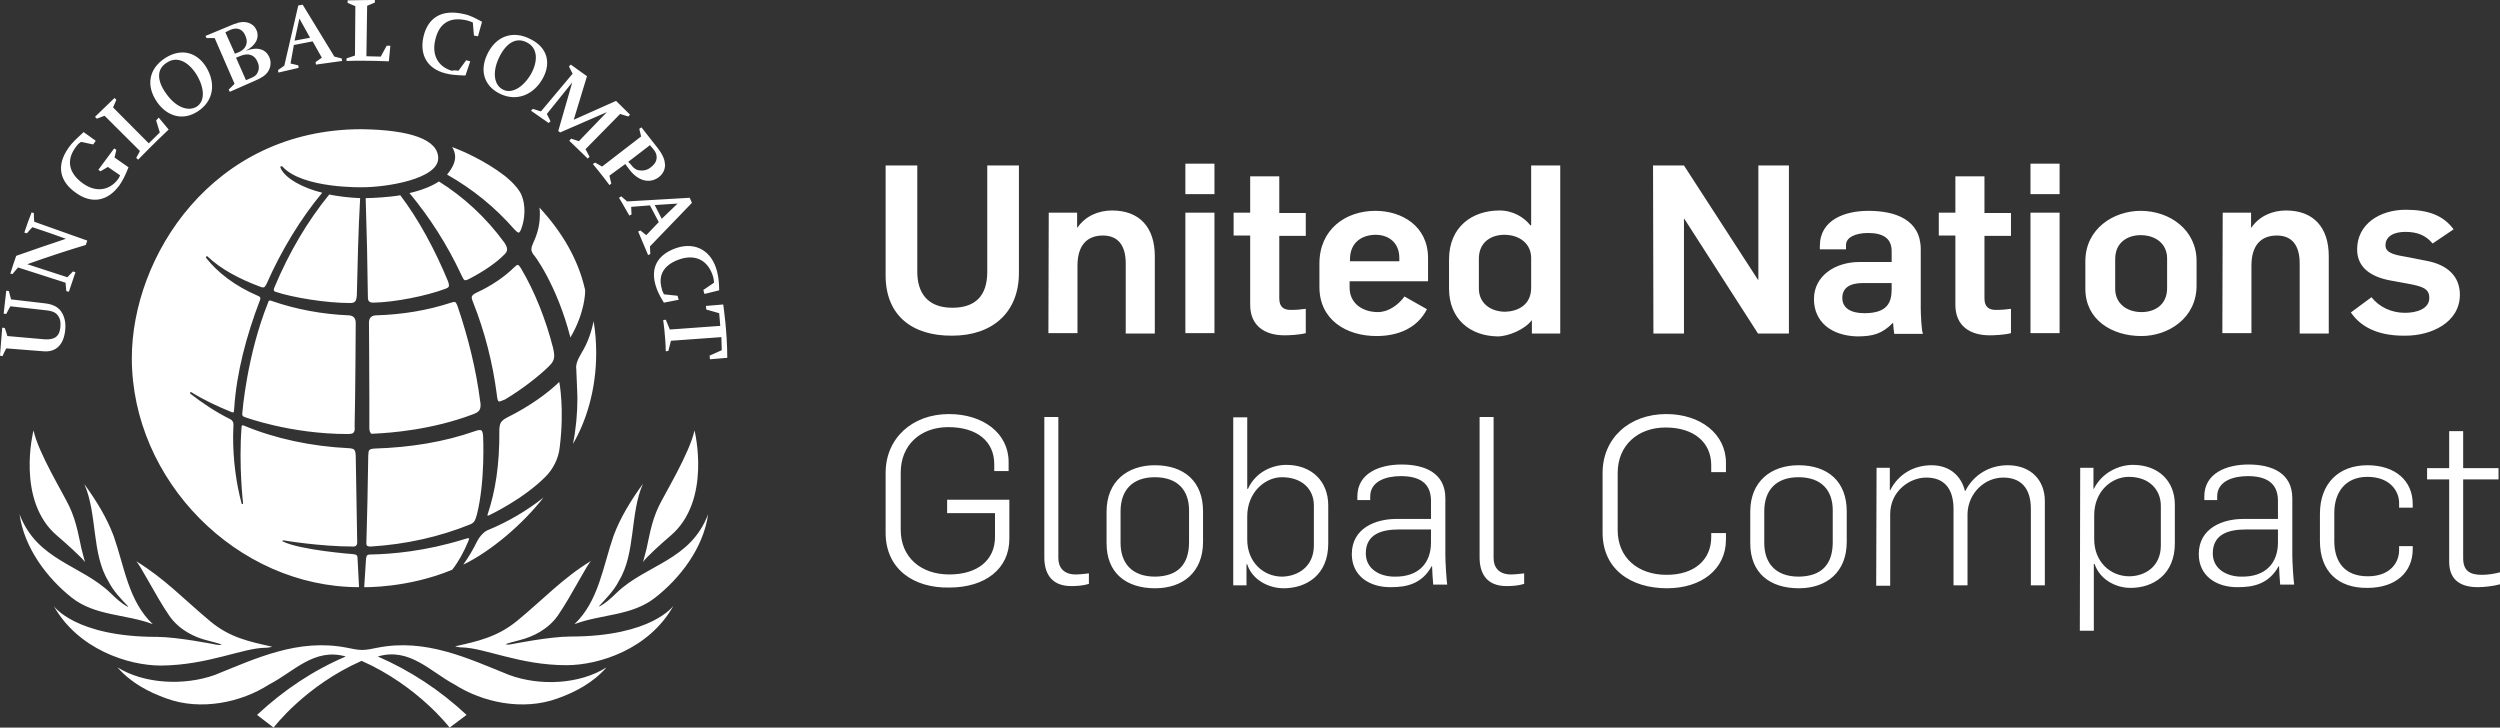 <svg xmlns="http://www.w3.org/2000/svg" width="134" height="39" viewBox="0 0 134 39" fill="none"><rect x="0" y="0" width="134" height="39" fill="#333333" stroke="none"/><path d="M47.469 14.764V8.87H49.167V14.569C49.167 15.678 49.7 16.495 51.042 16.495C52.285 16.495 52.917 15.853 52.917 14.569V8.87H54.614V14.627C54.614 16.767 53.174 17.992 51.042 17.992C48.91 18.012 47.469 16.923 47.469 14.764ZM56.213 11.399H57.733V12.196H57.753C58.187 11.574 58.878 11.282 59.608 11.282C61.089 11.282 61.898 12.196 61.898 13.733V17.876H60.339V14.122C60.339 13.149 59.924 12.624 59.115 12.624C58.266 12.624 57.753 13.149 57.753 14.238V17.856H56.194L56.213 11.399ZM63.536 8.773H65.095V10.406H63.536V8.773ZM63.536 11.399H65.095V17.856H63.536V11.399ZM67.01 16.339V12.624H66.122V11.399H67.01V9.453H68.569V11.418H69.99V12.643H68.569V15.989C68.569 16.475 68.826 16.611 69.181 16.611C69.497 16.611 69.674 16.592 69.99 16.553V17.856C69.635 17.954 69.063 17.973 68.846 17.973C67.819 17.973 67.01 17.487 67.01 16.339ZM70.721 15.386V14.122C70.721 12.313 72.102 11.301 73.721 11.301C75.142 11.301 76.543 12.118 76.543 13.83V15.075H72.339V15.425C72.339 16.242 73.01 16.728 73.859 16.728C74.392 16.728 74.925 16.378 75.28 15.892L76.484 16.573C75.971 17.584 74.945 18.012 73.78 18.012C72.181 18.012 70.721 17.156 70.721 15.386ZM75.004 14.005V13.83C75.004 12.955 74.372 12.585 73.74 12.585C73.069 12.585 72.359 12.935 72.359 13.908V14.005H75.004ZM77.668 15.464V13.908C77.668 12.157 78.912 11.282 80.372 11.282C81.103 11.282 81.695 11.651 82.03 12.079H82.07V8.87H83.629V17.876H82.109V17.156C81.734 17.662 80.846 18.031 80.274 18.031C78.813 18.012 77.668 17.117 77.668 15.464ZM82.07 15.425V13.83C82.07 13.052 81.438 12.585 80.629 12.585C79.978 12.585 79.267 12.935 79.267 13.869V15.464C79.267 16.242 79.879 16.709 80.688 16.709C81.34 16.689 82.07 16.359 82.07 15.425ZM88.603 8.87H90.261L94.228 14.997H94.248V8.87H95.886V17.876H94.228L90.281 11.729H90.261V17.876H88.623L88.603 8.87ZM97.228 16.028C97.228 14.783 98.373 14.044 99.656 14.044H101.393V13.46C101.393 12.78 100.939 12.488 100.13 12.488C99.459 12.488 98.946 12.721 98.946 13.13V13.363H97.544V13.188C97.544 11.768 98.906 11.301 100.15 11.301C101.61 11.301 102.952 11.787 102.952 13.363V16.514C102.952 16.806 102.992 17.759 103.071 17.895H101.531C101.512 17.798 101.472 17.409 101.472 17.312H101.452C100.88 17.895 100.386 18.031 99.538 18.031C98.156 17.992 97.228 17.253 97.228 16.028ZM101.393 15.483V15.172H99.854C99.183 15.172 98.748 15.405 98.748 15.97C98.748 16.514 99.202 16.787 99.933 16.787C101.196 16.787 101.393 16.183 101.393 15.483ZM104.808 16.339V12.624H103.92V11.399H104.808V9.453H106.367V11.418H107.788V12.643H106.367V15.989C106.367 16.475 106.624 16.611 106.979 16.611C107.295 16.611 107.472 16.592 107.788 16.553V17.856C107.433 17.954 106.861 17.973 106.643 17.973C105.617 17.973 104.808 17.487 104.808 16.339ZM108.834 8.773H110.394V10.406H108.834V8.773ZM108.834 11.399H110.394V17.856H108.834V11.399ZM111.775 15.483V14.005C111.775 12.254 113.295 11.301 114.736 11.301C116.315 11.301 117.736 12.332 117.736 13.986V15.308C117.736 17.059 116.216 18.012 114.775 18.012C113.196 18.012 111.775 17.137 111.775 15.483ZM116.157 15.444V13.849C116.157 13.071 115.545 12.604 114.736 12.604C114.085 12.604 113.374 12.955 113.374 13.888V15.483C113.374 16.261 113.986 16.728 114.795 16.728C115.446 16.728 116.157 16.378 116.157 15.444ZM119.137 11.399H120.657V12.196H120.677C121.111 11.574 121.802 11.282 122.532 11.282C124.013 11.282 124.822 12.196 124.822 13.733V17.876H123.263V14.122C123.263 13.149 122.848 12.624 122.039 12.624C121.19 12.624 120.677 13.149 120.677 14.238V17.856H119.118L119.137 11.399ZM126.006 16.748L127.111 15.931C127.526 16.456 128.177 16.767 128.908 16.767C129.539 16.767 130.21 16.553 130.21 15.97C130.21 15.464 129.855 15.347 128.987 15.191L128.138 15.036C127.072 14.841 126.342 14.336 126.342 13.363C126.342 12.021 127.546 11.243 128.947 11.243C130.131 11.243 130.96 11.535 131.513 12.293L130.388 13.052C130.013 12.604 129.559 12.429 128.927 12.429C128.316 12.429 127.862 12.663 127.862 13.149C127.862 13.597 128.434 13.674 129.105 13.791L130.092 13.986C131.197 14.2 131.849 14.822 131.849 15.794C131.849 17.292 130.309 17.992 128.947 17.992C127.763 18.012 126.658 17.701 126.006 16.748ZM47.469 28.555V25.345C47.469 23.497 48.891 22.194 50.864 22.194C52.7 22.194 54.062 23.225 54.062 24.762V25.248H53.292V24.878C53.292 23.653 52.364 22.894 50.825 22.894C49.344 22.894 48.279 23.847 48.279 25.326V28.399C48.279 29.858 49.344 30.791 50.884 30.791C52.404 30.791 53.332 30.014 53.332 28.788V27.504H50.766V26.785H54.101V28.885C54.101 30.48 52.818 31.492 50.884 31.492C48.969 31.531 47.469 30.5 47.469 28.555ZM55.976 29.877V22.35H56.727V29.916C56.727 30.402 57.003 30.791 57.654 30.791C57.911 30.791 58.148 30.753 58.365 30.733V31.297C58.049 31.395 57.694 31.414 57.417 31.414C56.292 31.414 55.976 30.655 55.976 29.877ZM59.312 29.119V27.426C59.312 25.793 60.437 24.937 61.898 24.937C63.477 24.937 64.483 25.812 64.483 27.407V29.041C64.483 30.675 63.398 31.531 61.917 31.531C60.358 31.531 59.312 30.714 59.312 29.119ZM63.733 29.06V27.349C63.733 26.318 63.161 25.579 61.898 25.579C60.694 25.579 60.062 26.279 60.062 27.407V29.099C60.062 30.169 60.654 30.908 61.917 30.908C63.141 30.889 63.733 30.247 63.733 29.06ZM66.852 30.247H66.812V31.375H66.102V22.369H66.852V26.201H66.891C67.306 25.287 68.214 24.917 68.944 24.917C70.286 24.917 71.194 25.773 71.194 27.096V29.138C71.194 30.83 70.01 31.531 68.806 31.531C67.977 31.531 67.109 31.064 66.852 30.247ZM70.424 29.235V27.096C70.424 26.22 69.793 25.579 68.707 25.579C67.819 25.579 66.852 26.376 66.852 27.679V28.924C66.852 30.13 67.72 30.908 68.727 30.908C69.556 30.889 70.424 30.383 70.424 29.235ZM72.457 29.702C72.457 28.282 73.78 27.816 74.826 27.816H76.701V26.843C76.701 25.851 76.03 25.52 75.083 25.52C74.293 25.52 73.444 25.793 73.444 26.61V26.804H72.754V26.61C72.754 25.365 73.938 24.898 75.122 24.898C76.366 24.898 77.471 25.345 77.471 26.707V29.761C77.471 30.13 77.53 31.064 77.57 31.336H76.82C76.8 31.122 76.76 30.519 76.76 30.344H76.741C76.208 31.317 75.359 31.472 74.569 31.472C73.405 31.492 72.457 30.869 72.457 29.702ZM76.701 29.08V28.38H74.984C74.115 28.38 73.207 28.593 73.207 29.663C73.207 30.5 73.958 30.908 74.747 30.908C76.05 30.928 76.701 30.169 76.701 29.08ZM79.306 29.877V22.35H80.057V29.916C80.057 30.402 80.333 30.791 80.984 30.791C81.241 30.791 81.478 30.753 81.695 30.733V31.297C81.379 31.395 81.024 31.414 80.747 31.414C79.622 31.414 79.306 30.655 79.306 29.877ZM85.899 28.555V25.345C85.899 23.497 87.32 22.194 89.314 22.194C91.149 22.194 92.511 23.264 92.511 24.8V25.306H91.722V24.937C91.722 23.711 90.794 22.914 89.274 22.914C87.794 22.914 86.708 23.867 86.708 25.345V28.419C86.708 29.877 87.774 30.811 89.333 30.811C90.833 30.811 91.722 29.994 91.722 28.788V28.574H92.511V28.924C92.511 30.519 91.189 31.531 89.353 31.531C87.399 31.531 85.899 30.5 85.899 28.555ZM93.814 29.119V27.426C93.814 25.793 94.939 24.937 96.4 24.937C97.978 24.937 98.985 25.812 98.985 27.407V29.041C98.985 30.675 97.9 31.531 96.419 31.531C94.86 31.531 93.814 30.714 93.814 29.119ZM98.235 29.06V27.349C98.235 26.318 97.663 25.579 96.4 25.579C95.195 25.579 94.564 26.279 94.564 27.407V29.099C94.564 30.169 95.156 30.908 96.419 30.908C97.643 30.889 98.235 30.247 98.235 29.06ZM100.584 25.073H101.294V26.279H101.314C101.768 25.384 102.617 24.937 103.525 24.937C104.571 24.937 105.143 25.579 105.321 26.318H105.341C105.795 25.423 106.663 24.937 107.611 24.937C108.854 24.937 109.604 25.734 109.604 26.862V31.375H108.854V27.271C108.854 26.143 108.301 25.598 107.374 25.598C106.387 25.598 105.499 26.415 105.459 27.524V31.375H104.709V27.232C104.689 26.143 104.176 25.598 103.248 25.598C102.36 25.598 101.314 26.318 101.314 27.563V31.395H100.564L100.584 25.073ZM111.499 25.073H112.209V26.201H112.229C112.683 25.306 113.591 24.917 114.321 24.917C115.664 24.917 116.572 25.754 116.572 27.057V29.119C116.572 30.811 115.387 31.511 114.203 31.511C113.374 31.511 112.545 31.044 112.269 30.227H112.229V33.806H111.479L111.499 25.073ZM115.821 29.235V27.115C115.821 26.24 115.19 25.559 114.104 25.559C113.216 25.559 112.249 26.298 112.249 27.621V28.905C112.249 30.111 113.117 30.889 114.124 30.889C114.953 30.889 115.821 30.383 115.821 29.235ZM117.854 29.702C117.854 28.282 119.177 27.816 120.223 27.816H122.098V26.843C122.098 25.851 121.427 25.52 120.48 25.52C119.69 25.52 118.841 25.793 118.841 26.61V26.804H118.151V26.61C118.151 25.365 119.335 24.898 120.519 24.898C121.763 24.898 122.868 25.345 122.868 26.707V29.761C122.868 30.13 122.927 31.064 122.967 31.336H122.217C122.197 31.122 122.157 30.519 122.157 30.344H122.138C121.605 31.317 120.756 31.472 119.966 31.472C118.802 31.492 117.854 30.869 117.854 29.702ZM122.098 29.08V28.38H120.381C119.512 28.38 118.605 28.593 118.605 29.663C118.605 30.5 119.355 30.908 120.144 30.908C121.447 30.928 122.098 30.169 122.098 29.08ZM124.348 29.002V27.543C124.348 25.909 125.355 24.937 126.894 24.937C128.394 24.937 129.322 25.773 129.322 27.018V27.212H128.592V26.96C128.592 26.318 128.098 25.559 126.894 25.559C125.71 25.559 125.118 26.395 125.118 27.485V29.002C125.118 30.091 125.651 30.889 126.914 30.889C128.118 30.889 128.592 30.15 128.592 29.488V29.274H129.322V29.43C129.322 30.675 128.414 31.511 126.894 31.511C125.315 31.531 124.348 30.616 124.348 29.002ZM131.276 30.111V25.695H130.092V25.092H131.276V23.108H132.026V25.092H133.921V25.695H132.026V29.916C132.026 30.597 132.381 30.811 133.033 30.811C133.368 30.811 133.704 30.753 134 30.675V31.317C133.585 31.433 133.072 31.472 132.816 31.472C132.006 31.472 131.276 31.18 131.276 30.111ZM26.725 21.513C26.646 21.455 26.626 21.124 26.626 21.124C26.409 19.471 25.995 17.798 25.343 16.164C25.304 16.067 25.284 16.009 25.284 15.95C25.284 15.872 25.324 15.794 25.521 15.697C26.37 15.308 27.061 14.822 27.574 14.316C27.653 14.238 27.712 14.2 27.751 14.2C27.791 14.2 27.83 14.238 27.909 14.355C28.679 15.658 29.251 17.117 29.646 18.654C29.686 18.829 29.705 18.965 29.705 19.062C29.705 19.276 29.627 19.432 29.429 19.626C28.916 20.132 28.008 20.852 27.061 21.416C27.021 21.416 26.784 21.552 26.725 21.513ZM25.896 23.419C25.896 23.419 25.896 23.128 25.797 23.069C25.699 23.011 25.462 23.108 25.462 23.108C23.804 23.692 21.988 23.983 20.093 24.042C19.738 24.061 19.758 24.139 19.738 24.431C19.718 26.084 19.679 27.64 19.639 29.06C19.639 29.06 19.619 29.197 19.679 29.255C19.718 29.294 19.876 29.294 19.876 29.294C21.771 29.177 23.567 28.769 25.205 28.107C25.442 28.01 25.482 27.854 25.561 27.582C26.014 25.793 25.896 23.419 25.896 23.419ZM25.166 14.939C25.916 14.55 26.607 14.083 27.041 13.635C27.14 13.538 27.179 13.46 27.179 13.363C27.179 13.266 27.14 13.169 27.041 13.013C26.034 11.632 24.83 10.543 23.527 9.726C23.152 9.979 22.56 10.212 21.948 10.348C23.014 11.632 23.962 13.091 24.732 14.744C24.81 14.9 24.85 14.997 24.909 15.017C24.988 15.036 25.087 14.978 25.166 14.939ZM23.863 15.483C23.962 15.444 24.021 15.425 24.06 15.347C24.08 15.269 24.021 15.094 24.021 15.094C23.291 13.324 22.402 11.71 21.455 10.465C20.942 10.562 19.955 10.62 19.6 10.62C19.659 12.41 19.698 14.18 19.718 15.892C19.718 16.047 19.738 16.125 19.797 16.164C19.837 16.203 19.916 16.222 19.994 16.222C21.179 16.203 22.876 15.853 23.863 15.483ZM25.146 28.885C25.146 28.846 25.107 28.846 25.107 28.846C25.067 28.846 25.008 28.866 24.87 28.905C22.797 29.547 21.001 29.702 19.837 29.722C19.679 29.722 19.639 29.78 19.619 29.955L19.521 31.472C19.521 31.472 21.85 31.531 24.238 30.539C24.574 30.111 24.85 29.605 25.087 29.041C25.107 28.983 25.126 28.944 25.146 28.885ZM29.982 20.502C29.982 20.463 29.942 20.502 29.942 20.502C29.39 21.046 28.383 21.785 27.199 22.369C26.824 22.564 26.784 22.7 26.765 23.03C26.784 24.917 26.547 26.357 26.133 27.582C26.133 27.582 26.093 27.679 26.212 27.621C26.33 27.563 28.047 26.746 29.232 25.559C29.627 25.17 29.942 24.587 30.002 23.964C30.258 21.902 29.982 20.502 29.982 20.502ZM30.574 18.09C31.363 16.748 31.363 15.639 31.363 15.639C31.363 15.561 31.363 15.503 31.344 15.464C30.988 13.927 30.159 12.468 28.916 11.126C28.936 11.262 28.936 11.379 28.936 11.515C28.936 11.982 28.837 12.468 28.6 12.974C28.521 13.149 28.482 13.266 28.482 13.363C28.482 13.46 28.521 13.519 28.58 13.635C28.6 13.597 29.863 15.289 30.574 18.09ZM12.553 21.902C12.672 19.996 13.205 17.992 13.935 16.086C13.955 16.047 13.955 16.009 13.955 15.989C13.955 15.931 13.915 15.892 13.816 15.853C12.593 15.328 11.665 14.608 11.053 13.83C11.053 13.83 11.014 13.791 11.053 13.752C11.093 13.713 11.132 13.752 11.132 13.752C11.823 14.414 12.83 14.958 13.994 15.386C14.053 15.405 14.073 15.405 14.113 15.405C14.172 15.405 14.211 15.367 14.29 15.211C15.08 13.421 16.106 11.729 17.271 10.329C16.284 10.095 15.277 9.57 15.04 9.006C15.04 9.006 15.001 8.948 15.06 8.909C15.119 8.889 15.159 8.948 15.159 8.948C16.244 10.115 19.422 10.037 19.422 10.037C20.744 10.037 23.488 9.59 23.488 8.481C23.488 7.489 22.027 6.964 19.383 6.925C11.369 6.925 7.066 13.772 7.066 19.198C7.066 25.754 12.711 31.472 19.244 31.472C19.244 31.375 19.165 29.936 19.165 29.936C19.165 29.78 19.126 29.722 18.929 29.702C18.929 29.702 16.086 29.488 15.159 29.021C15.119 29.002 15.139 28.963 15.198 28.963C15.198 28.963 17.113 29.294 18.948 29.294C18.948 29.294 19.146 29.313 19.146 29.08C19.146 28.885 19.067 24.431 19.067 24.431C19.047 24.1 19.008 24.042 18.672 24.022C16.698 23.925 14.764 23.517 13.086 22.817C13.047 22.797 13.027 22.797 12.988 22.797C12.948 22.817 12.948 22.894 12.948 22.894C12.79 24.956 13.027 26.96 13.027 26.96C13.027 26.998 13.027 27.018 12.988 27.018C12.948 27.018 12.948 26.979 12.948 26.979C12.652 25.87 12.494 24.664 12.494 23.381C12.494 23.283 12.514 22.758 12.514 22.758C12.514 22.622 12.455 22.525 12.336 22.466C11.547 22.077 10.836 21.591 10.204 21.105C10.204 21.105 10.165 21.066 10.204 21.027C10.244 21.008 10.264 21.027 10.264 21.027C10.915 21.435 11.665 21.785 12.435 22.097H12.534C12.534 22.077 12.534 22.019 12.553 21.902ZM27.929 12.293C28.146 11.749 28.186 10.99 27.949 10.445C27.732 9.94 27.041 9.414 27.041 9.414C25.975 8.598 24.791 8.092 24.238 7.878C24.337 8.053 24.396 8.228 24.396 8.403C24.396 8.714 24.238 9.025 23.962 9.356C25.363 10.154 26.528 11.107 27.554 12.274C27.554 12.274 27.712 12.468 27.811 12.468C27.87 12.449 27.929 12.293 27.929 12.293ZM30.949 21.338C30.949 22.175 30.87 23.011 30.712 23.789C31.403 22.622 31.956 20.91 31.956 18.926C31.956 18.362 31.916 17.798 31.817 17.215C31.699 17.798 31.502 18.381 31.166 18.926C30.949 19.296 30.85 19.549 30.89 19.802C30.929 20.619 30.949 21.338 30.949 21.338ZM25.58 29.002C25.363 29.449 25.107 29.877 24.83 30.266C26.311 29.547 27.988 28.127 29.133 26.668C28.245 27.368 27.238 27.971 26.093 28.438C25.876 28.555 25.679 28.808 25.58 29.002ZM19.067 17.312C19.067 17.059 18.948 16.923 18.711 16.903C17.251 16.845 15.85 16.573 14.606 16.145C14.547 16.125 14.507 16.106 14.468 16.106C14.428 16.106 14.389 16.125 14.369 16.222C13.224 19.062 12.988 22.136 12.988 22.136C12.968 22.272 13.007 22.311 13.106 22.35C13.106 22.35 15.534 23.264 18.652 23.264C18.652 23.264 18.869 23.264 18.929 23.206C19.008 23.128 19.027 23.069 19.008 22.817C19.047 21.319 19.067 17.312 19.067 17.312ZM14.724 15.367C14.646 15.522 14.685 15.581 14.685 15.581C14.705 15.62 14.764 15.639 14.764 15.639C15.692 15.95 17.488 16.242 18.751 16.242C18.889 16.242 18.968 16.222 19.027 16.164C19.087 16.106 19.106 16.009 19.126 15.853C19.165 14.141 19.205 12.352 19.304 10.62C18.771 10.601 18.1 10.523 17.646 10.426C16.461 11.885 15.494 13.538 14.724 15.367ZM20.034 23.244C20.902 23.206 23.133 23.05 25.383 22.194C25.699 22.077 25.758 21.941 25.758 21.708C25.758 21.649 25.758 21.591 25.738 21.513C25.521 19.821 25.107 18.129 24.534 16.436C24.455 16.222 24.416 16.183 24.357 16.183C24.317 16.183 24.258 16.203 24.179 16.222C22.935 16.631 21.573 16.864 20.133 16.903C19.856 16.923 19.777 17.098 19.777 17.292C19.777 18.168 19.797 19.549 19.797 21.416C19.797 21.883 19.797 22.525 19.797 22.972C19.797 22.972 19.797 23.108 19.856 23.186C19.856 23.244 19.935 23.264 20.034 23.244ZM1.046 27.563C1.994 30.052 4.342 30.266 5.921 31.784C6.217 32.075 6.513 32.348 6.849 32.523L6.869 32.503C6.494 32.114 6.079 31.686 5.823 31.18C4.895 29.683 5.231 27.563 4.52 25.948C5.152 26.823 5.724 27.738 6.099 28.749C6.671 30.383 6.888 32.231 8.191 33.456C6.77 32.912 5.112 33.028 3.849 32.036C2.546 31.006 1.303 29.391 1.046 27.563ZM14.231 34.721C14.428 34.721 14.586 34.662 14.586 34.662C13.363 34.39 12.316 34.176 11.27 33.301C9.889 32.153 8.823 31.006 7.283 30.072C7.481 30.189 8.349 31.959 9.079 33.009C9.593 33.748 10.402 34.157 11.132 34.332C11.744 34.487 11.882 34.546 11.882 34.546C11.882 34.546 11.784 34.604 11.547 34.546C11.547 34.546 9.514 34.137 8.408 34.137C4.027 34.137 2.882 32.484 2.882 32.484C4.184 34.798 6.869 35.674 8.625 35.674C11.152 35.654 13.027 34.721 14.231 34.721ZM30.357 35.654C32.113 35.654 34.798 34.798 36.1 32.464C36.1 32.464 34.956 34.118 30.574 34.118C29.468 34.118 27.436 34.526 27.436 34.526C27.199 34.584 27.1 34.526 27.1 34.526C27.1 34.526 27.238 34.468 27.85 34.312C28.561 34.137 29.39 33.729 29.903 32.989C30.633 31.939 31.502 30.169 31.699 30.052C30.159 30.986 29.093 32.153 27.712 33.281C26.666 34.137 25.62 34.371 24.396 34.643C24.396 34.643 24.554 34.701 24.751 34.701C25.975 34.721 27.85 35.654 30.357 35.654ZM3.079 28.73C3.513 29.099 4.402 29.897 4.559 30.13C4.559 30.13 4.461 29.799 4.362 29.391C4.263 28.983 4.125 27.991 3.711 27.135C3.395 26.454 2.053 24.275 1.796 23.069C1.796 23.069 0.829 26.843 3.079 28.73ZM30.791 33.456C32.212 32.912 33.85 33.028 35.114 32.036C36.436 31.006 37.699 29.391 37.956 27.563C37.008 30.052 34.66 30.247 33.061 31.764C32.765 32.056 32.469 32.328 32.133 32.503L32.113 32.484C32.469 32.095 32.903 31.667 33.16 31.161C34.087 29.663 33.752 27.543 34.462 25.929C33.831 26.804 33.258 27.718 32.883 28.73C32.311 30.383 32.094 32.212 30.791 33.456ZM27.297 36.18C25.107 35.304 22.837 34.196 20.212 34.721C19.916 34.779 19.679 34.837 19.402 34.837C19.146 34.837 18.909 34.779 18.613 34.721C15.968 34.196 13.698 35.304 11.507 36.18C9.869 36.763 7.737 36.666 6.296 35.771C7.007 36.588 7.954 37.094 8.941 37.444C10.757 38.105 12.928 37.658 14.428 36.685C15.731 36.024 16.836 34.701 18.534 35.188C16.797 35.927 15.218 36.977 13.777 38.319L14.665 39C14.665 39 16.343 36.763 19.383 35.421C22.402 36.763 24.1 39 24.1 39L25.008 38.319C23.567 36.977 21.988 35.946 20.251 35.188C21.948 34.682 23.073 36.005 24.357 36.685C25.876 37.658 28.028 38.105 29.863 37.444C30.85 37.094 31.798 36.588 32.508 35.771C31.067 36.685 28.936 36.782 27.297 36.18ZM35.923 28.73C38.173 26.843 37.225 23.069 37.225 23.069C36.969 24.275 35.627 26.473 35.311 27.135C34.896 27.991 34.758 28.983 34.66 29.391C34.561 29.799 34.462 30.13 34.462 30.13C34.6 29.897 35.489 29.099 35.923 28.73ZM0.395 18.012C1.066 18.07 1.717 18.129 2.388 18.187C2.921 18.226 3.198 18.031 3.237 17.526C3.257 17.292 3.237 17.117 3.138 16.962C3.02 16.767 2.842 16.67 2.467 16.631C1.836 16.553 1.184 16.495 0.553 16.417C0.474 16.553 0.414 16.689 0.336 16.825C0.296 16.825 0.237 16.825 0.197 16.806C0.237 16.398 0.296 15.989 0.336 15.581C0.375 15.581 0.434 15.6 0.474 15.6C0.513 15.756 0.553 15.892 0.592 16.047C1.204 16.125 1.816 16.183 2.428 16.261C2.882 16.32 3.158 16.475 3.336 16.787C3.474 17.039 3.533 17.331 3.494 17.701C3.415 18.479 3 18.887 2.329 18.829C1.658 18.771 1.007 18.732 0.336 18.673C0.257 18.809 0.197 18.946 0.138 19.082C0.099 19.082 0.039 19.082 0 19.062C0.039 18.557 0.079 18.07 0.118 17.565C0.158 17.565 0.217 17.565 0.257 17.584C0.316 17.74 0.355 17.876 0.395 18.012ZM1.461 14.161C2.171 14.394 2.901 14.627 3.612 14.861C3.711 14.764 3.809 14.647 3.908 14.55C3.948 14.569 3.987 14.569 4.046 14.588C3.928 14.939 3.809 15.289 3.691 15.639C3.651 15.62 3.592 15.62 3.553 15.6C3.533 15.444 3.533 15.308 3.513 15.153C2.665 14.88 1.816 14.608 0.967 14.336C0.868 14.452 0.77 14.569 0.671 14.686C0.651 14.686 0.592 14.686 0.553 14.666C0.651 14.355 0.75 14.044 0.868 13.713C1.757 13.402 2.645 13.091 3.533 12.799C2.941 12.585 2.329 12.371 1.737 12.177C1.638 12.274 1.54 12.39 1.441 12.507C1.401 12.488 1.362 12.488 1.303 12.468C1.421 12.099 1.559 11.729 1.697 11.379C1.737 11.399 1.776 11.418 1.816 11.418C1.816 11.574 1.816 11.729 1.836 11.885C2.783 12.216 3.73 12.566 4.678 12.896C4.658 12.974 4.619 13.052 4.599 13.13C3.553 13.441 2.507 13.791 1.461 14.161ZM6.138 8.442L6.888 8.967C6.711 9.414 6.573 9.687 6.395 9.94C5.783 10.776 4.934 10.951 4.086 10.348C3.237 9.765 2.961 8.909 3.691 7.897C3.849 7.664 4.105 7.43 4.421 7.139L4.48 7.08L5.132 7.547L4.994 7.742L4.342 7.605C4.244 7.664 4.184 7.722 4.125 7.8C3.494 8.578 3.691 9.298 4.461 9.842C5.152 10.329 5.882 10.212 6.336 9.59C6.415 9.473 6.435 9.395 6.435 9.395L5.783 8.948L5.388 9.181L5.27 9.103L6.119 7.956L6.237 8.033L6.138 8.442ZM7.5 8.092L5.606 6.205L5.191 6.361L5.092 6.263L6.138 5.252L6.237 5.349L6.06 5.758L7.974 7.683L8.566 7.1L8.369 6.458L8.507 6.302L9.04 6.944C9.04 6.944 8.211 7.722 7.402 8.559L7.303 8.461L7.5 8.092ZM8.428 5.485C7.816 4.61 7.954 3.676 8.882 3.093C9.731 2.568 10.56 2.801 11.053 3.599C11.586 4.474 11.448 5.427 10.599 5.972C9.829 6.477 8.981 6.263 8.428 5.485ZM8.921 5.038C9.435 5.758 10.086 5.991 10.54 5.719C10.974 5.446 10.994 4.766 10.54 4.007C10.106 3.307 9.494 2.996 8.961 3.346C8.369 3.696 8.408 4.338 8.921 5.038ZM12.573 4.493L11.507 2.042H11.073L11.014 1.926L12.514 1.303C12.869 1.167 13.086 1.148 13.323 1.225C13.54 1.303 13.678 1.439 13.757 1.634C13.915 2.042 13.698 2.451 13.165 2.723C13.816 2.49 14.251 2.626 14.448 3.093C14.547 3.346 14.507 3.618 14.369 3.832C14.231 4.046 14.014 4.182 13.599 4.357L12.316 4.921L12.257 4.804L12.573 4.493ZM12.593 2.879L12.79 2.801C13.165 2.645 13.323 2.315 13.165 1.945C13.027 1.576 12.731 1.439 12.356 1.595L12.079 1.731L12.593 2.879ZM13.185 4.299L13.363 4.221C13.619 4.124 13.738 4.046 13.816 3.871C13.895 3.715 13.895 3.521 13.816 3.346C13.659 2.937 13.323 2.82 12.889 2.996L12.652 3.093L13.185 4.299ZM15.751 2.412L15.573 3.404L15.988 3.501L16.007 3.637L14.922 3.89L14.902 3.754L15.238 3.521L15.988 0.292L16.224 0.253L17.922 3.034L18.317 3.132L18.336 3.268L16.935 3.462L16.915 3.326L17.251 3.093L16.757 2.217L15.751 2.412ZM15.79 2.179L16.619 2.023L16.047 0.992L15.79 2.179ZM19.027 2.976L19.047 0.331L18.633 0.156V0.019C19.402 7.39112e-08 20.093 0 20.093 0V0.136L19.679 0.311L19.639 3.015L20.409 3.034L20.725 2.451H20.922L20.843 3.287C20.843 3.287 19.6 3.229 18.573 3.268V3.132L19.027 2.976ZM24.574 3.793L24.988 3.229L25.205 3.287L24.949 4.046H24.87C24.416 4.026 24.159 4.007 23.863 3.929C22.896 3.676 22.481 2.937 22.698 1.965C22.935 0.953 23.666 0.467 24.889 0.759C25.185 0.817 25.482 0.973 25.837 1.167L25.62 1.945L25.403 1.906L25.343 1.206C25.343 1.206 25.225 1.148 25.087 1.109C24.021 0.836 23.508 1.342 23.33 2.14C23.133 2.957 23.488 3.579 24.218 3.793C24.376 3.754 24.455 3.774 24.574 3.793ZM30.752 6.419L33.021 5.407L33.771 6.147L33.673 6.244L33.239 6.108L31.383 7.995L31.6 8.403L31.502 8.5C31.008 8.014 30.515 7.547 30.515 7.547L30.613 7.43L31.028 7.567L32.528 6.01L30.021 7.1L29.922 7.022L30.673 4.415L29.311 6.108L29.508 6.497L29.409 6.594L28.462 5.933L28.561 5.835L28.995 5.972L30.692 3.949L30.495 3.56L30.594 3.462L31.462 4.085L30.752 6.419ZM33.515 8.792L32.666 9.414L32.765 9.842L32.666 9.92C32.252 9.356 31.778 8.792 31.778 8.792L31.896 8.714L32.271 8.928L34.364 7.314L34.265 6.905L34.383 6.827L35.252 7.936C35.548 8.325 35.627 8.559 35.647 8.831C35.647 9.103 35.528 9.337 35.291 9.512C34.798 9.862 34.186 9.687 33.732 9.084L33.515 8.792ZM33.791 8.792C33.949 9.006 34.068 9.084 34.206 9.123C34.423 9.162 34.66 9.142 34.857 8.987C35.054 8.85 35.173 8.675 35.193 8.5C35.212 8.325 35.173 8.189 35.035 8.014L34.837 7.781L33.673 8.675L33.791 8.792ZM34.837 11.009L33.831 11.087L33.85 11.496L33.732 11.554C33.475 11.087 33.179 10.601 33.179 10.601L33.298 10.523L33.614 10.796L36.969 10.601L37.087 10.873L34.837 13.207L34.857 13.616L34.739 13.674C34.462 13.013 34.206 12.41 34.206 12.41L34.324 12.352L34.64 12.604L35.311 11.904L34.837 11.009ZM35.094 10.99L35.469 11.729L36.318 10.912L35.094 10.99ZM35.587 15.775L36.318 15.853L36.377 16.067L35.587 16.222L35.548 16.164C35.311 15.775 35.212 15.542 35.133 15.269C34.857 14.297 35.291 13.616 36.278 13.285C37.304 12.955 38.153 13.46 38.429 14.53C38.508 14.822 38.548 15.172 38.548 15.561L37.758 15.756L37.699 15.542L38.272 15.153C38.272 15.075 38.252 14.958 38.232 14.861C37.975 13.966 37.304 13.616 36.456 13.888C35.627 14.161 35.252 14.705 35.469 15.464C35.489 15.581 35.528 15.658 35.587 15.775ZM38.666 18.07L35.962 18.265L35.824 18.809L35.686 18.829C35.666 17.954 35.548 17.156 35.548 17.156L35.686 17.137L35.903 17.662L38.607 17.467L38.548 16.787L37.857 16.592L37.837 16.398L38.765 16.32C38.765 16.32 38.982 17.759 38.982 19.179L38.054 19.257L38.035 19.062L38.686 18.771L38.666 18.07ZM26.113 2.918C26.567 1.945 27.475 1.595 28.442 2.101C29.35 2.548 29.547 3.385 29.093 4.202C28.6 5.096 27.672 5.466 26.784 5.018C25.955 4.61 25.699 3.793 26.113 2.918ZM26.745 3.093C26.37 3.89 26.488 4.571 26.962 4.804C27.416 5.038 28.028 4.707 28.462 3.968C28.857 3.248 28.817 2.568 28.245 2.276C27.653 1.965 27.12 2.315 26.745 3.093ZM26.725 21.513C26.646 21.455 26.626 21.124 26.626 21.124C26.409 19.471 25.995 17.798 25.343 16.164C25.304 16.067 25.284 16.009 25.284 15.95C25.284 15.872 25.324 15.794 25.521 15.697C26.37 15.308 27.061 14.822 27.574 14.316C27.653 14.238 27.712 14.2 27.751 14.2C27.791 14.2 27.83 14.238 27.909 14.355C28.679 15.658 29.251 17.117 29.646 18.654C29.686 18.829 29.705 18.965 29.705 19.062C29.705 19.276 29.627 19.432 29.429 19.626C28.916 20.132 28.008 20.852 27.061 21.416C27.021 21.416 26.784 21.552 26.725 21.513ZM25.896 23.419C25.896 23.419 25.896 23.128 25.797 23.069C25.699 23.011 25.462 23.108 25.462 23.108C23.804 23.692 21.988 23.983 20.093 24.042C19.738 24.061 19.758 24.139 19.738 24.431C19.718 26.084 19.679 27.64 19.639 29.06C19.639 29.06 19.619 29.197 19.679 29.255C19.718 29.294 19.876 29.294 19.876 29.294C21.771 29.177 23.567 28.769 25.205 28.107C25.442 28.01 25.482 27.854 25.561 27.582C26.014 25.793 25.896 23.419 25.896 23.419ZM25.166 14.939C25.916 14.55 26.607 14.083 27.041 13.635C27.14 13.538 27.179 13.46 27.179 13.363C27.179 13.266 27.14 13.169 27.041 13.013C26.034 11.632 24.83 10.543 23.527 9.726C23.152 9.979 22.56 10.212 21.948 10.348C23.014 11.632 23.962 13.091 24.732 14.744C24.81 14.9 24.85 14.997 24.909 15.017C24.988 15.036 25.087 14.978 25.166 14.939ZM23.863 15.483C23.962 15.444 24.021 15.425 24.06 15.347C24.08 15.269 24.021 15.094 24.021 15.094C23.291 13.324 22.402 11.71 21.455 10.465C20.942 10.562 19.955 10.62 19.6 10.62C19.659 12.41 19.698 14.18 19.718 15.892C19.718 16.047 19.738 16.125 19.797 16.164C19.837 16.203 19.916 16.222 19.994 16.222C21.179 16.203 22.876 15.853 23.863 15.483ZM25.146 28.885C25.146 28.846 25.107 28.846 25.107 28.846C25.067 28.846 25.008 28.866 24.87 28.905C22.797 29.547 21.001 29.702 19.837 29.722C19.679 29.722 19.639 29.78 19.619 29.955L19.521 31.472C19.521 31.472 21.85 31.531 24.238 30.539C24.574 30.111 24.85 29.605 25.087 29.041C25.107 28.983 25.126 28.944 25.146 28.885ZM29.982 20.502C29.982 20.463 29.942 20.502 29.942 20.502C29.39 21.046 28.383 21.785 27.199 22.369C26.824 22.564 26.784 22.7 26.765 23.03C26.784 24.917 26.547 26.357 26.133 27.582C26.133 27.582 26.093 27.679 26.212 27.621C26.33 27.563 28.047 26.746 29.232 25.559C29.627 25.17 29.942 24.587 30.002 23.964C30.258 21.902 29.982 20.502 29.982 20.502ZM30.574 18.09C31.363 16.748 31.363 15.639 31.363 15.639C31.363 15.561 31.363 15.503 31.344 15.464C30.988 13.927 30.159 12.468 28.916 11.126C28.936 11.262 28.936 11.379 28.936 11.515C28.936 11.982 28.837 12.468 28.6 12.974C28.521 13.149 28.482 13.266 28.482 13.363C28.482 13.46 28.521 13.519 28.58 13.635C28.6 13.597 29.863 15.289 30.574 18.09ZM12.553 21.902C12.672 19.996 13.205 17.992 13.935 16.086C13.955 16.047 13.955 16.009 13.955 15.989C13.955 15.931 13.915 15.892 13.816 15.853C12.593 15.328 11.665 14.608 11.053 13.83C11.053 13.83 11.014 13.791 11.053 13.752C11.093 13.713 11.132 13.752 11.132 13.752C11.823 14.414 12.83 14.958 13.994 15.386C14.053 15.405 14.073 15.405 14.113 15.405C14.172 15.405 14.211 15.367 14.29 15.211C15.08 13.421 16.106 11.729 17.271 10.329C16.284 10.095 15.277 9.57 15.04 9.006C15.04 9.006 15.001 8.948 15.06 8.909C15.119 8.889 15.159 8.948 15.159 8.948C16.244 10.115 19.422 10.037 19.422 10.037C20.744 10.037 23.488 9.59 23.488 8.481C23.488 7.489 22.027 6.964 19.383 6.925C11.369 6.925 7.066 13.772 7.066 19.198C7.066 25.754 12.711 31.472 19.244 31.472C19.244 31.375 19.165 29.936 19.165 29.936C19.165 29.78 19.126 29.722 18.929 29.702C18.929 29.702 16.086 29.488 15.159 29.021C15.119 29.002 15.139 28.963 15.198 28.963C15.198 28.963 17.113 29.294 18.948 29.294C18.948 29.294 19.146 29.313 19.146 29.08C19.146 28.885 19.067 24.431 19.067 24.431C19.047 24.1 19.008 24.042 18.672 24.022C16.698 23.925 14.764 23.517 13.086 22.817C13.047 22.797 13.027 22.797 12.988 22.797C12.948 22.817 12.948 22.894 12.948 22.894C12.79 24.956 13.027 26.96 13.027 26.96C13.027 26.998 13.027 27.018 12.988 27.018C12.948 27.018 12.948 26.979 12.948 26.979C12.652 25.87 12.494 24.664 12.494 23.381C12.494 23.283 12.514 22.758 12.514 22.758C12.514 22.622 12.455 22.525 12.336 22.466C11.547 22.077 10.836 21.591 10.204 21.105C10.204 21.105 10.165 21.066 10.204 21.027C10.244 21.008 10.264 21.027 10.264 21.027C10.915 21.435 11.665 21.785 12.435 22.097H12.534C12.534 22.077 12.534 22.019 12.553 21.902ZM27.929 12.293C28.146 11.749 28.186 10.99 27.949 10.445C27.732 9.94 27.041 9.414 27.041 9.414C25.975 8.598 24.791 8.092 24.238 7.878C24.337 8.053 24.396 8.228 24.396 8.403C24.396 8.714 24.238 9.025 23.962 9.356C25.363 10.154 26.528 11.107 27.554 12.274C27.554 12.274 27.712 12.468 27.811 12.468C27.87 12.449 27.929 12.293 27.929 12.293ZM30.949 21.338C30.949 22.175 30.87 23.011 30.712 23.789C31.403 22.622 31.956 20.91 31.956 18.926C31.956 18.362 31.916 17.798 31.817 17.215C31.699 17.798 31.502 18.381 31.166 18.926C30.949 19.296 30.85 19.549 30.89 19.802C30.929 20.619 30.949 21.338 30.949 21.338ZM25.58 29.002C25.363 29.449 25.107 29.877 24.83 30.266C26.311 29.547 27.988 28.127 29.133 26.668C28.245 27.368 27.238 27.971 26.093 28.438C25.876 28.555 25.679 28.808 25.58 29.002ZM19.067 17.312C19.067 17.059 18.948 16.923 18.711 16.903C17.251 16.845 15.85 16.573 14.606 16.145C14.547 16.125 14.507 16.106 14.468 16.106C14.428 16.106 14.389 16.125 14.369 16.222C13.224 19.062 12.988 22.136 12.988 22.136C12.968 22.272 13.007 22.311 13.106 22.35C13.106 22.35 15.534 23.264 18.652 23.264C18.652 23.264 18.869 23.264 18.929 23.206C19.008 23.128 19.027 23.069 19.008 22.817C19.047 21.319 19.067 17.312 19.067 17.312ZM14.724 15.367C14.646 15.522 14.685 15.581 14.685 15.581C14.705 15.62 14.764 15.639 14.764 15.639C15.692 15.95 17.488 16.242 18.751 16.242C18.889 16.242 18.968 16.222 19.027 16.164C19.087 16.106 19.106 16.009 19.126 15.853C19.165 14.141 19.205 12.352 19.304 10.62C18.771 10.601 18.1 10.523 17.646 10.426C16.461 11.885 15.494 13.538 14.724 15.367ZM20.034 23.244C20.902 23.206 23.133 23.05 25.383 22.194C25.699 22.077 25.758 21.941 25.758 21.708C25.758 21.649 25.758 21.591 25.738 21.513C25.521 19.821 25.107 18.129 24.534 16.436C24.455 16.222 24.416 16.183 24.357 16.183C24.317 16.183 24.258 16.203 24.179 16.222C22.935 16.631 21.573 16.864 20.133 16.903C19.856 16.923 19.777 17.098 19.777 17.292C19.777 18.168 19.797 19.549 19.797 21.416C19.797 21.883 19.797 22.525 19.797 22.972C19.797 22.972 19.797 23.108 19.856 23.186C19.856 23.244 19.935 23.264 20.034 23.244ZM1.046 27.563C1.994 30.052 4.342 30.266 5.921 31.784C6.217 32.075 6.513 32.348 6.849 32.523L6.869 32.503C6.494 32.114 6.079 31.686 5.823 31.18C4.895 29.683 5.231 27.563 4.52 25.948C5.152 26.823 5.724 27.738 6.099 28.749C6.671 30.383 6.888 32.231 8.191 33.456C6.77 32.912 5.112 33.028 3.849 32.036C2.546 31.006 1.303 29.391 1.046 27.563ZM14.231 34.721C14.428 34.721 14.586 34.662 14.586 34.662C13.363 34.39 12.316 34.176 11.27 33.301C9.889 32.153 8.823 31.006 7.283 30.072C7.481 30.189 8.349 31.959 9.079 33.009C9.593 33.748 10.402 34.157 11.132 34.332C11.744 34.487 11.882 34.546 11.882 34.546C11.882 34.546 11.784 34.604 11.547 34.546C11.547 34.546 9.514 34.137 8.408 34.137C4.027 34.137 2.882 32.484 2.882 32.484C4.184 34.798 6.869 35.674 8.625 35.674C11.152 35.654 13.027 34.721 14.231 34.721ZM30.357 35.654C32.113 35.654 34.798 34.798 36.1 32.464C36.1 32.464 34.956 34.118 30.574 34.118C29.468 34.118 27.436 34.526 27.436 34.526C27.199 34.584 27.1 34.526 27.1 34.526C27.1 34.526 27.238 34.468 27.85 34.312C28.561 34.137 29.39 33.729 29.903 32.989C30.633 31.939 31.502 30.169 31.699 30.052C30.159 30.986 29.093 32.153 27.712 33.281C26.666 34.137 25.62 34.371 24.396 34.643C24.396 34.643 24.554 34.701 24.751 34.701C25.975 34.721 27.85 35.654 30.357 35.654ZM3.079 28.73C3.513 29.099 4.402 29.897 4.559 30.13C4.559 30.13 4.461 29.799 4.362 29.391C4.263 28.983 4.125 27.991 3.711 27.135C3.395 26.454 2.053 24.275 1.796 23.069C1.796 23.069 0.829 26.843 3.079 28.73ZM30.791 33.456C32.212 32.912 33.85 33.028 35.114 32.036C36.436 31.006 37.699 29.391 37.956 27.563C37.008 30.052 34.66 30.247 33.061 31.764C32.765 32.056 32.469 32.328 32.133 32.503L32.113 32.484C32.469 32.095 32.903 31.667 33.16 31.161C34.087 29.663 33.752 27.543 34.462 25.929C33.831 26.804 33.258 27.718 32.883 28.73C32.311 30.383 32.094 32.212 30.791 33.456ZM27.297 36.18C25.107 35.304 22.837 34.196 20.212 34.721C19.916 34.779 19.679 34.837 19.402 34.837C19.146 34.837 18.909 34.779 18.613 34.721C15.968 34.196 13.698 35.304 11.507 36.18C9.869 36.763 7.737 36.666 6.296 35.771C7.007 36.588 7.954 37.094 8.941 37.444C10.757 38.105 12.928 37.658 14.428 36.685C15.731 36.024 16.836 34.701 18.534 35.188C16.797 35.927 15.218 36.977 13.777 38.319L14.665 39C14.665 39 16.343 36.763 19.383 35.421C22.402 36.763 24.1 39 24.1 39L25.008 38.319C23.567 36.977 21.988 35.946 20.251 35.188C21.948 34.682 23.073 36.005 24.357 36.685C25.876 37.658 28.028 38.105 29.863 37.444C30.85 37.094 31.798 36.588 32.508 35.771C31.067 36.685 28.936 36.782 27.297 36.18ZM35.923 28.73C38.173 26.843 37.225 23.069 37.225 23.069C36.969 24.275 35.627 26.473 35.311 27.135C34.896 27.991 34.758 28.983 34.66 29.391C34.561 29.799 34.462 30.13 34.462 30.13C34.6 29.897 35.489 29.099 35.923 28.73ZM0.395 18.012C1.066 18.07 1.717 18.129 2.388 18.187C2.921 18.226 3.198 18.031 3.237 17.526C3.257 17.292 3.237 17.117 3.138 16.962C3.02 16.767 2.842 16.67 2.467 16.631C1.836 16.553 1.184 16.495 0.553 16.417C0.474 16.553 0.414 16.689 0.336 16.825C0.296 16.825 0.237 16.825 0.197 16.806C0.237 16.398 0.296 15.989 0.336 15.581C0.375 15.581 0.434 15.6 0.474 15.6C0.513 15.756 0.553 15.892 0.592 16.047C1.204 16.125 1.816 16.183 2.428 16.261C2.882 16.32 3.158 16.475 3.336 16.787C3.474 17.039 3.533 17.331 3.494 17.701C3.415 18.479 3 18.887 2.329 18.829C1.658 18.771 1.007 18.732 0.336 18.673C0.257 18.809 0.197 18.946 0.138 19.082C0.099 19.082 0.039 19.082 0 19.062C0.039 18.557 0.079 18.07 0.118 17.565C0.158 17.565 0.217 17.565 0.257 17.584C0.316 17.74 0.355 17.876 0.395 18.012ZM1.461 14.161C2.171 14.394 2.901 14.627 3.612 14.861C3.711 14.764 3.809 14.647 3.908 14.55C3.948 14.569 3.987 14.569 4.046 14.588C3.928 14.939 3.809 15.289 3.691 15.639C3.651 15.62 3.592 15.62 3.553 15.6C3.533 15.444 3.533 15.308 3.513 15.153C2.665 14.88 1.816 14.608 0.967 14.336C0.868 14.452 0.77 14.569 0.671 14.686C0.651 14.686 0.592 14.686 0.553 14.666C0.651 14.355 0.75 14.044 0.868 13.713C1.757 13.402 2.645 13.091 3.533 12.799C2.941 12.585 2.329 12.371 1.737 12.177C1.638 12.274 1.54 12.39 1.441 12.507C1.401 12.488 1.362 12.488 1.303 12.468C1.421 12.099 1.559 11.729 1.697 11.379C1.737 11.399 1.776 11.418 1.816 11.418C1.816 11.574 1.816 11.729 1.836 11.885C2.783 12.216 3.73 12.566 4.678 12.896C4.658 12.974 4.619 13.052 4.599 13.13C3.553 13.441 2.507 13.791 1.461 14.161ZM6.138 8.442L6.888 8.967C6.711 9.414 6.573 9.687 6.395 9.94C5.783 10.776 4.934 10.951 4.086 10.348C3.237 9.765 2.961 8.909 3.691 7.897C3.849 7.664 4.105 7.43 4.421 7.139L4.48 7.08L5.132 7.547L4.994 7.742L4.342 7.605C4.244 7.664 4.184 7.722 4.125 7.8C3.494 8.578 3.691 9.298 4.461 9.842C5.152 10.329 5.882 10.212 6.336 9.59C6.415 9.473 6.435 9.395 6.435 9.395L5.783 8.948L5.388 9.181L5.27 9.103L6.119 7.956L6.237 8.033L6.138 8.442ZM7.5 8.092L5.606 6.205L5.191 6.361L5.092 6.263L6.138 5.252L6.237 5.349L6.06 5.758L7.974 7.683L8.566 7.1L8.369 6.458L8.507 6.302L9.04 6.944C9.04 6.944 8.211 7.722 7.402 8.559L7.303 8.461L7.5 8.092ZM8.428 5.485C7.816 4.61 7.954 3.676 8.882 3.093C9.731 2.568 10.56 2.801 11.053 3.599C11.586 4.474 11.448 5.427 10.599 5.972C9.829 6.477 8.981 6.263 8.428 5.485ZM8.921 5.038C9.435 5.758 10.086 5.991 10.54 5.719C10.974 5.446 10.994 4.766 10.54 4.007C10.106 3.307 9.494 2.996 8.961 3.346C8.369 3.696 8.408 4.338 8.921 5.038ZM12.573 4.493L11.507 2.042H11.073L11.014 1.926L12.514 1.303C12.869 1.167 13.086 1.148 13.323 1.225C13.54 1.303 13.678 1.439 13.757 1.634C13.915 2.042 13.698 2.451 13.165 2.723C13.816 2.49 14.251 2.626 14.448 3.093C14.547 3.346 14.507 3.618 14.369 3.832C14.231 4.046 14.014 4.182 13.599 4.357L12.316 4.921L12.257 4.804L12.573 4.493ZM12.593 2.879L12.79 2.801C13.165 2.645 13.323 2.315 13.165 1.945C13.027 1.576 12.731 1.439 12.356 1.595L12.079 1.731L12.593 2.879ZM13.185 4.299L13.363 4.221C13.619 4.124 13.738 4.046 13.816 3.871C13.895 3.715 13.895 3.521 13.816 3.346C13.659 2.937 13.323 2.82 12.889 2.996L12.652 3.093L13.185 4.299ZM15.751 2.412L15.573 3.404L15.988 3.501L16.007 3.637L14.922 3.89L14.902 3.754L15.238 3.521L15.988 0.292L16.224 0.253L17.922 3.034L18.317 3.132L18.336 3.268L16.935 3.462L16.915 3.326L17.251 3.093L16.757 2.217L15.751 2.412ZM15.79 2.179L16.619 2.023L16.047 0.992L15.79 2.179ZM19.027 2.976L19.047 0.331L18.633 0.156V0.019C19.402 7.39112e-08 20.093 0 20.093 0V0.136L19.679 0.311L19.639 3.015L20.409 3.034L20.725 2.451H20.922L20.843 3.287C20.843 3.287 19.6 3.229 18.573 3.268V3.132L19.027 2.976ZM24.574 3.793L24.988 3.229L25.205 3.287L24.949 4.046H24.87C24.416 4.026 24.159 4.007 23.863 3.929C22.896 3.676 22.481 2.937 22.698 1.965C22.935 0.953 23.666 0.467 24.889 0.759C25.185 0.817 25.482 0.973 25.837 1.167L25.62 1.945L25.403 1.906L25.343 1.206C25.343 1.206 25.225 1.148 25.087 1.109C24.021 0.836 23.508 1.342 23.33 2.14C23.133 2.957 23.488 3.579 24.218 3.793C24.376 3.754 24.455 3.774 24.574 3.793ZM30.752 6.419L33.021 5.407L33.771 6.147L33.673 6.244L33.239 6.108L31.383 7.995L31.6 8.403L31.502 8.5C31.008 8.014 30.515 7.547 30.515 7.547L30.613 7.43L31.028 7.567L32.528 6.01L30.021 7.1L29.922 7.022L30.673 4.415L29.311 6.108L29.508 6.497L29.409 6.594L28.462 5.933L28.561 5.835L28.995 5.972L30.692 3.949L30.495 3.56L30.594 3.462L31.462 4.085L30.752 6.419ZM33.515 8.792L32.666 9.414L32.765 9.842L32.666 9.92C32.252 9.356 31.778 8.792 31.778 8.792L31.896 8.714L32.271 8.928L34.364 7.314L34.265 6.905L34.383 6.827L35.252 7.936C35.548 8.325 35.627 8.559 35.647 8.831C35.647 9.103 35.528 9.337 35.291 9.512C34.798 9.862 34.186 9.687 33.732 9.084L33.515 8.792ZM33.791 8.792C33.949 9.006 34.068 9.084 34.206 9.123C34.423 9.162 34.66 9.142 34.857 8.987C35.054 8.85 35.173 8.675 35.193 8.5C35.212 8.325 35.173 8.189 35.035 8.014L34.837 7.781L33.673 8.675L33.791 8.792ZM34.837 11.009L33.831 11.087L33.85 11.496L33.732 11.554C33.475 11.087 33.179 10.601 33.179 10.601L33.298 10.523L33.614 10.796L36.969 10.601L37.087 10.873L34.837 13.207L34.857 13.616L34.739 13.674C34.462 13.013 34.206 12.41 34.206 12.41L34.324 12.352L34.64 12.604L35.311 11.904L34.837 11.009ZM35.094 10.99L35.469 11.729L36.318 10.912L35.094 10.99ZM35.587 15.775L36.318 15.853L36.377 16.067L35.587 16.222L35.548 16.164C35.311 15.775 35.212 15.542 35.133 15.269C34.857 14.297 35.291 13.616 36.278 13.285C37.304 12.955 38.153 13.46 38.429 14.53C38.508 14.822 38.548 15.172 38.548 15.561L37.758 15.756L37.699 15.542L38.272 15.153C38.272 15.075 38.252 14.958 38.232 14.861C37.975 13.966 37.304 13.616 36.456 13.888C35.627 14.161 35.252 14.705 35.469 15.464C35.489 15.581 35.528 15.658 35.587 15.775ZM38.666 18.07L35.962 18.265L35.824 18.809L35.686 18.829C35.666 17.954 35.548 17.156 35.548 17.156L35.686 17.137L35.903 17.662L38.607 17.467L38.548 16.787L37.857 16.592L37.837 16.398L38.765 16.32C38.765 16.32 38.982 17.759 38.982 19.179L38.054 19.257L38.035 19.062L38.686 18.771L38.666 18.07ZM26.113 2.918C26.567 1.945 27.475 1.595 28.442 2.101C29.35 2.548 29.547 3.385 29.093 4.202C28.6 5.096 27.672 5.466 26.784 5.018C25.955 4.61 25.699 3.793 26.113 2.918ZM26.745 3.093C26.37 3.89 26.488 4.571 26.962 4.804C27.416 5.038 28.028 4.707 28.462 3.968C28.857 3.248 28.817 2.568 28.245 2.276C27.653 1.965 27.12 2.315 26.745 3.093Z" fill="white"></path></svg>